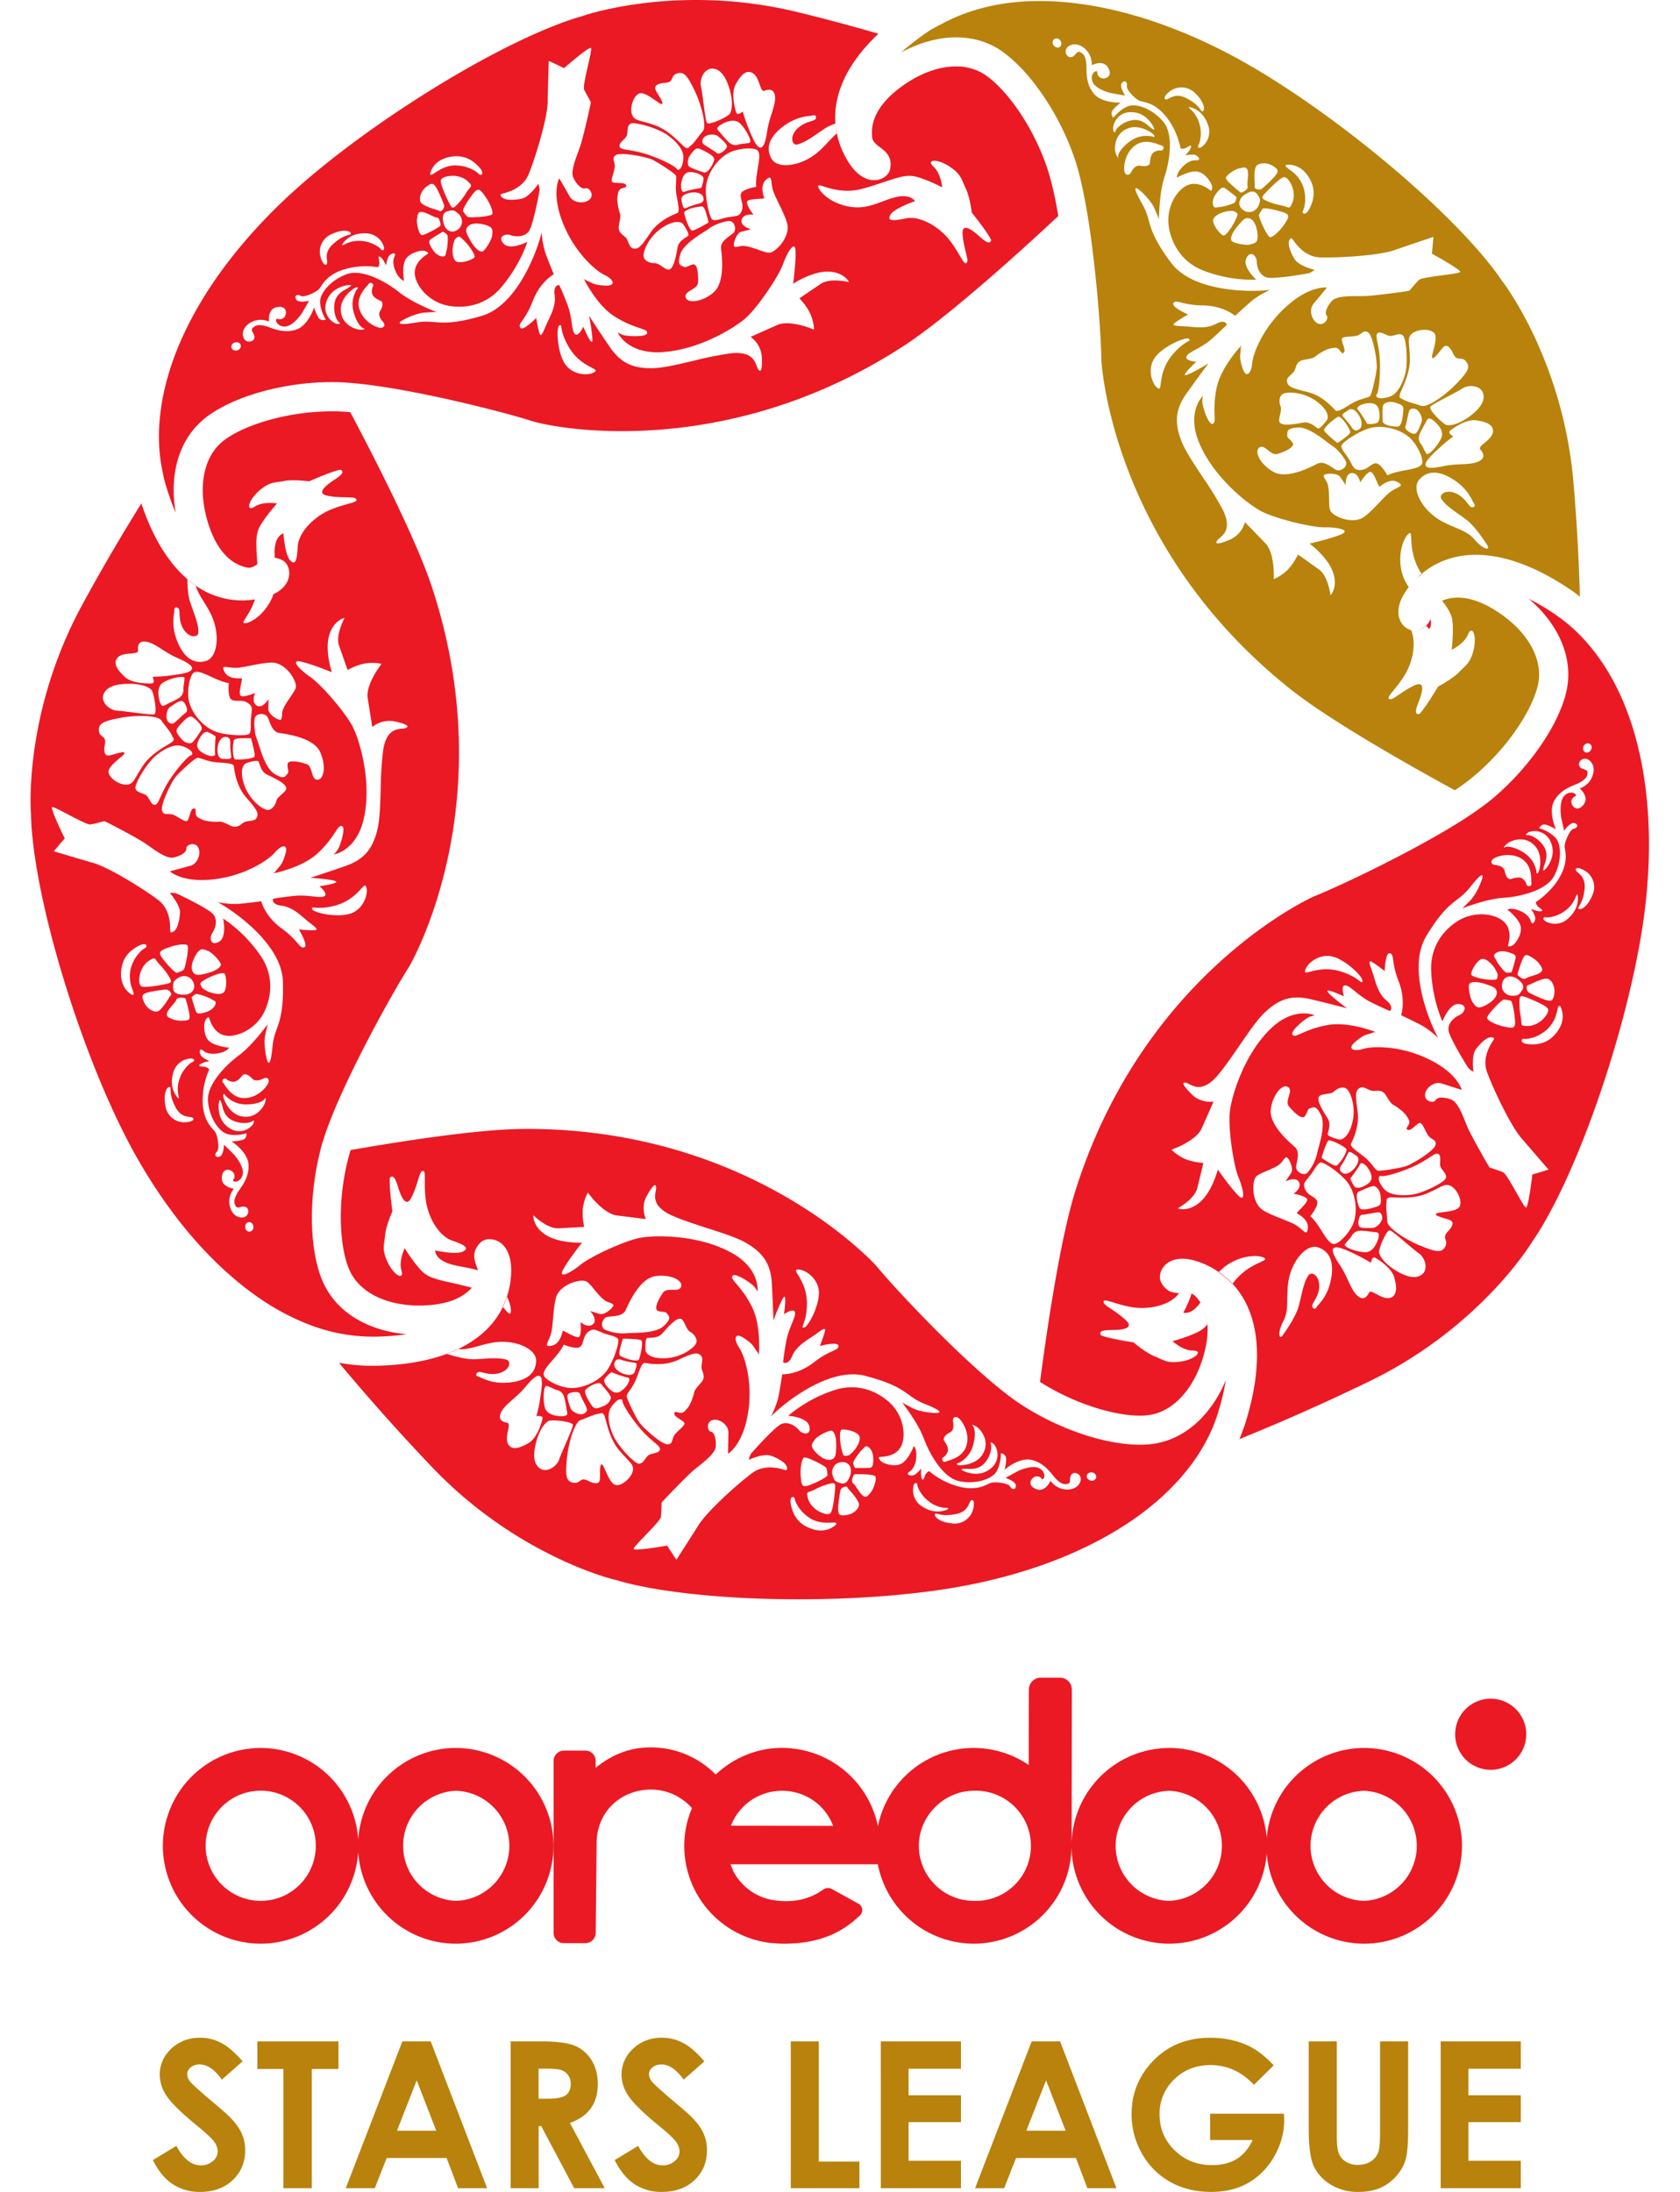 <svg xmlns="http://www.w3.org/2000/svg" width="46" height="60" fill="none"><path fill="#B8820C" d="m6.641 56.426-.566.5c-.199-.277-.402-.415-.608-.415a.37.37 0 0 0-.245.08c-.064.054-.096.115-.096.182a.32.32 0 0 0 .067.192c.063.08.25.252.562.515.292.245.468.4.53.463.155.156.265.306.33.45.066.142.098.299.098.467 0 .33-.114.603-.343.818-.228.215-.524.322-.891.322a1.33 1.33 0 0 1-.747-.21c-.214-.14-.396-.36-.546-.661l.643-.389c.193.356.416.533.668.533a.485.485 0 0 0 .33-.115.342.342 0 0 0 .134-.264.46.46 0 0 0-.101-.274c-.068-.09-.216-.23-.447-.418-.437-.357-.72-.632-.848-.826a1.047 1.047 0 0 1-.191-.581c0-.278.106-.517.318-.718.214-.198.476-.298.787-.298.2 0 .392.046.573.14.181.092.378.262.59.507Zm.406-.546h2.22v.754h-.731v3.265h-.777v-3.265h-.712v-.754Zm4.363 1.066-.54 1.379h1.075l-.535-1.38Zm-.393-1.066h.776l1.545 4.019h-.795l-.315-.828h-1.64l-.326.828h-.795l1.55-4.019Zm3.73 1.57h.24c.244 0 .411-.031.503-.095.091-.064.137-.17.137-.319a.396.396 0 0 0-.068-.228.383.383 0 0 0-.182-.14c-.076-.028-.217-.042-.42-.042h-.21v.825Zm-.765-1.57h.811c.444 0 .76.04.95.12a.972.972 0 0 1 .453.393c.115.184.172.402.172.654 0 .265-.063.485-.19.662-.126.178-.317.312-.573.403l.953 1.787h-.836l-.904-1.702h-.07v1.702h-.766V55.88Zm5.304.546-.566.5c-.2-.277-.402-.415-.608-.415-.1 0-.182.027-.246.08-.064.054-.096.115-.096.182 0 .068.023.132.068.192.063.08.25.252.561.515.292.245.47.4.531.463.156.156.265.306.33.45.065.142.097.299.097.467 0 .33-.113.603-.341.818-.228.215-.526.322-.893.322a1.33 1.33 0 0 1-.747-.21c-.212-.14-.395-.36-.546-.661l.643-.389c.194.356.416.533.668.533a.49.49 0 0 0 .331-.115.345.345 0 0 0 .135-.264.461.461 0 0 0-.103-.274c-.068-.09-.216-.23-.446-.418-.438-.357-.72-.632-.848-.826a1.047 1.047 0 0 1-.192-.581c0-.278.107-.517.32-.718.212-.198.474-.298.785-.298.201 0 .393.046.573.14.182.092.379.262.59.507Zm2.366-.546h.767v3.29h1.113v.729h-1.88V55.88Zm2.465 0h2.195v.748h-1.435v.727h1.435v.735h-1.435v1.057h1.435v.752h-2.195V55.88Zm4.525 1.066-.54 1.379h1.076l-.536-1.38Zm-.393-1.066h.777l1.544 4.02h-.796l-.314-.828h-1.64l-.326.828h-.796l1.55-4.019Zm6.626.655-.54.534c-.34-.361-.738-.541-1.192-.541-.395 0-.726.131-.993.392a1.29 1.29 0 0 0-.4.957c0 .389.137.717.415.986.276.27.619.404 1.026.404.263 0 .487-.055.667-.166.183-.111.33-.285.44-.522h-1.164v-.719h2.021l.007.17c0 .352-.092.685-.274 1a1.917 1.917 0 0 1-.707.722c-.29.165-.63.248-1.02.248-.417 0-.789-.09-1.116-.272a1.986 1.986 0 0 1-.775-.774 2.158 2.158 0 0 1-.286-1.085c0-.532.176-.995.527-1.389.417-.467.96-.7 1.628-.7.35 0 .677.063.981.192.258.11.508.298.755.563Zm.959-.655h.769v2.6c0 .223.019.38.058.474a.466.466 0 0 0 .194.222.6.6 0 0 0 .327.084c.134 0 .25-.031.348-.093a.492.492 0 0 0 .202-.236c.037-.096.056-.278.056-.548V55.88h.768v2.396c0 .404-.023.685-.07.841a1.184 1.184 0 0 1-.259.455c-.13.144-.277.253-.444.323-.169.07-.363.105-.586.105a1.41 1.41 0 0 1-.76-.2 1.182 1.182 0 0 1-.464-.503c-.092-.201-.139-.541-.139-1.021V55.88Zm3.613 0h2.194v.748h-1.435v.727h1.435v.735h-1.435v1.057h1.435v.752h-2.194V55.88Z"/><path fill="#EB1923" d="M37.352 52.033a1.507 1.507 0 0 1 0-3.013 1.508 1.508 0 0 1 0 3.013Zm-5.336 0a1.507 1.507 0 0 1 0-3.013 1.508 1.508 0 0 1 0 3.013Zm-5.351 0a1.508 1.508 0 0 1-1.506-1.53c.013-.8.684-1.472 1.484-1.483a1.508 1.508 0 1 1 .021 3.013Zm-6.653-2.057.008-.016c.23-.572.778-.94 1.394-.94.62 0 1.166.37 1.392.944l.007.016-2.8-.004Zm17.34-2.128a2.68 2.68 0 0 0-2.668 2.465 2.68 2.68 0 0 0-2.668-2.465 2.68 2.68 0 0 0-2.674 2.593l.005-3.415v-.373l.001-.287-.001-.173v.055a.323.323 0 0 0-.324-.324h-.527a.324.324 0 0 0-.324.324v-.061l-.001.191-.003 1.933-.107-.066a2.674 2.674 0 0 0-4.023 1.747 2.683 2.683 0 0 0-2.73-2.144c-.656.026-1.256.3-1.712.727a2.489 2.489 0 0 0-2.022-.73c-.468.043-.898.245-1.265.547v-.195a.277.277 0 0 0-.277-.277h-.59a.283.283 0 0 0-.284.284v4.709a.28.28 0 0 0 .278.278h.59a.285.285 0 0 0 .285-.284l.025-2.448c0-.8.567-1.386 1.324-1.464a1.5 1.5 0 0 1 1.287.5 2.612 2.612 0 0 0-.211 1.008 2.673 2.673 0 0 0 2.379 2.684l.084.006.063.005c.078.005.157.008.244.008.032 0 .061-.002.093-.003.699-.018 1.277-.216 1.73-.583.01-.006.019-.01.026-.017l.191-.171a.2.2 0 0 0-.043-.322l-.72-.398c-.079-.044-.16-.045-.251.018l-.12.078a1.69 1.69 0 0 1-.816.231l-.068.002c-.136 0-.27-.013-.402-.037a1.503 1.503 0 0 1-1.045-.778l-.08-.194h4.035a2.682 2.682 0 0 0 2.628 2.173 2.68 2.68 0 0 0 2.675-2.636 2.68 2.68 0 0 0 2.677 2.636 2.68 2.68 0 0 0 2.668-2.466 2.68 2.68 0 0 0 2.668 2.466 2.68 2.68 0 0 0 2.678-2.679 2.68 2.68 0 0 0-2.678-2.678m-24.874 4.185a1.508 1.508 0 0 1 0-3.013 1.507 1.507 0 0 1 0 3.013Zm-5.34 0a1.509 1.509 0 0 1-1.507-1.507 1.508 1.508 0 1 1 1.508 1.507Zm5.34-4.185a2.68 2.68 0 0 0-2.67 2.512 2.68 2.68 0 0 0-2.67-2.512 2.682 2.682 0 0 0-2.679 2.678 2.682 2.682 0 0 0 2.68 2.679 2.68 2.68 0 0 0 2.669-2.512 2.68 2.68 0 0 0 2.67 2.512 2.68 2.68 0 0 0 2.677-2.679 2.68 2.68 0 0 0-2.677-2.678Zm28.37-1.348a.973.973 0 1 0 0 1.945.973.973 0 0 0 0-1.945Zm-10.976-5.97c-.073-.013-.126-.073-.116-.136.012-.063.078-.1.151-.088.072.014.118.074.108.136-.01.06-.074.1-.143.088Zm-.336.108c-.116.158-.37.16-.525.093a.537.537 0 0 1-.245-.196c-.003 0-.135.31-.373.234-.24-.08-.188-.237-.125-.297a.167.167 0 0 1 .2-.042c.06.03.07.101.112.033.046-.07-.002-.239-.172-.291-.167-.051-.441.05-.536.097-.096.05-.34.187-.34.187s.287.09.284.216c-.004.123-.109.112-.157.02-.049-.096-.422-.14-.536-.098-.12.04-.335.217-.821.111a2.095 2.095 0 0 1-.861-.435s-.087.033-.116.128c-.034.095-.057.15-.09.064a.73.73 0 0 1-.009-.265c.002-.001-.132.163-.216.186-.085.024-.226-.017-.109-.096.123-.082.183-.245.19-.438.007-.194-.07-.266-.068-.268 0-.002-.128.335-.307.463-.183.129-.475.03-.552-.016-.072-.04-.126-.139-.085-.145.04-.01.424.015.587-.28.159-.293.078-.89-.353-1.25-.389-.328-.916-.489-1.485-.294a3.775 3.775 0 0 0-1.247.696c.001-.002.532.035.58.292.056.258-.189.215-.28.105-.09-.115-.304-.254-.492-.169-.188.084-.841.82-.835.824 0 0-.08.173-.033.146.047-.026.392-.166.569-.111.175.056.354.163.412.238.061.075.071.174.005.162-.066-.011-.541-.205-.921.087-.383.286-1.251 1.056-1.484 1.457-.247.392-.583.91-.58.91a13.555 13.555 0 0 1-.255-.387c.001-.002-.906.159-.916.09-.014-.072.732-.744.747-.88.012-.142.017-.388.018-.388-.005-.004.707-.753.897-.903.184-.156.566-.416.585-.633.015-.215-.04-.389-.14-.408-.096-.018-.124-.273.057-.317.18-.045.434.13.43.348-.005.22-.012.574-.01.574.006 0 .404-.247.543-1.091.145-.842-.084-1.581-.241-1.815-.154-.228-.13-.438.14-.252.27.176.263.252.35.363.034.041.046.07.053.095.008-.197.045-.865-.204-1.344-.295-.572-.589-.713-.522-.822.066-.11.533.21.6.296.066.085.088.137.088.137-.004-.004.097-.655-.785-1.105-.883-.456-2.021-.448-2.415-.373-.394.064-1.376.51-1.657.747-.282.228-.602.38-.471.135.127-.248.521-.749.524-.747 0 0-.606.028-.986-.207-.375-.235-.348-.544-.348-.544.001 0 .372.372.687.358.31-.017.703-.038.704-.04 0 0-.08-.346-.021-.6.058-.256.128-.34.125-.338-.004.003.408.575.79.626l.796.1c0 .003-.147-.31.014-.614.163-.304.257-.387.267-.253.01.136-.204.465.405.756.26.119.6.23.933.339.447.143.887.281 1.14.432.442.264.66.555.69 1.104.029.549.044 1.015.043 1.018-.004-.003.253-.693.307-.655.048.036-.02.475-.017.475.002-.002.27-.183.3-.049.033.13-.178.42-.245.821-.07.407-.078.543-.08.544 0-.002.134.108.253-.178.119-.285.454-.454.61-.568.157-.109.31-.242.284-.111-.026.126-.142.412-.14.413 0-.003.516-.137.508 0-.004.137-.213.092-.664.441-.454.356-.873.334-.874.333-.002 0-.05.335-.102.6-.053.264-.214.57-.21.569-.029-.02 1.469-1.452 2.619-1.117 1.124.298 1.07.551 1.587.756.512.203.468.258.278.25-.184-.007-.456-.05-.622-.14a6.066 6.066 0 0 1-.268-.146c0 .002.423.534.59.975.162.445.536 1.093.977 1.18.44.089.884-.05 1.015-.263.13-.215.121-.503.123-.503.001 0 .142.02.143.152.003.118-.042.298-.042.3-.003-.004.392-.344.73-.27.335.071.523.341.599.43.071.094.216.244.338.234.123-.01.123-.042.126-.155.004-.111.077-.173.175-.143.097.03.175.156.061.31Zm-2.888.662a.52.52 0 0 1-.578.401c-.346-.03-.497-.188-.47-.254.008-.017.016-.022.032-.018.011.001.03.008.057.015.068.02.187.045.41.014.411-.05.415-.301.478-.372.06-.07.121.01.071.214Zm-1.632-.64c.018-.05.044-.066.067-.062.02.002.034.023.036.058.007.07.116.293.298.43a.837.837 0 0 0 .458.19c.108 0 .124.024.026.058-.096.037-.337.101-.636-.087a.523.523 0 0 1-.249-.587Zm-1.166.182c-.076.092-.12.165-.212.107-.098-.06-.21-.295-.272-.339-.062-.043-.025-.142-.015-.175.009-.033.027-.082.067-.082.032-.001.285-.002.438.02.058.01.1.024.111.042.045.062-.042.334-.117.427Zm-.695.633c-.177.02-.194-.023-.204-.132-.013-.108.047-.49.062-.55.017-.057.095-.1.144-.1h.007c.042.007.06.056.06.057-.002.001.326.334.296.46-.03.13-.183.247-.365.265Zm-.53-1.292c.025.057.023.127.032.192.01.064-.386.245-.527.29-.145.045-.188.013-.204-.233-.022-.251.025-.473.08-.53.006-.006.025-.008.05-.004.148.026.55.24.57.285Zm.162-.239c-.096.047-.252.012-.441-.178-.188-.19-.108-.254-.041-.351.061-.104.385-.266.463-.251.078.017.138.179.128.448-.008.194-.013.284-.109.332Zm.078.816c-.004.073-.049.603-.134.667-.085.063-.305-.039-.4-.114-.199-.164-.215-.309-.23-.4-.011-.09.045-.052.236-.154.181-.093.42-.168.485-.157l.007.001c.054.02.037.083.036.157Zm.178-.736a.378.378 0 0 1 .07.001c.16.027.227.188.163.372-.075.205-.16.237-.288.195-.13-.048-.142-.06-.19-.208-.046-.145.034-.345.245-.36Zm.56-.337c.052-.046.08-.106.13-.096a.156.156 0 0 1 .06.032c.093.081.12.209.118.332-.001.124-.013.212-.09.224-.08.008-.407.007-.406.007-.002 0-.059-.097-.055-.147.004-.047.168-.289.243-.352Zm-.27.075c-.07.061-.066.074-.146.085-.079.01-.096.02-.14-.162-.048-.18-.072-.505-.01-.545.02-.014.091-.013.173.004.144.028.32.098.329.196.02.153-.136.358-.206.422Zm-.486 2.009c-.075.056-.317.224-.721.04-.317-.142-.421-.397-.467-.604-.041-.178.011-.236.051-.23a.056.056 0 0 1 .05.053c.017.088.128.344.42.529.2.125.413.126.548.121.06.001.106-.005.125-.003.067.014.068.036-.006.094Zm-5.52-1.505c-.046.19-.29.41-.463.385-.175-.023-.308-.502-.367-.552-.062-.054-.065.083-.068.193-.003.167.024.3-.101.31a.437.437 0 0 1-.192-.052c-.064-.03-.12-.059-.171-.051-.103.013-.124.132-.3.08-.179-.05-.182-.236-.143-.65.039-.416.21-1.012.383-1.06.167-.056.341-.147.455-.163.07-.01.104-.027.13-.022.018.003.034.02.055.059.05.093.113.592.393.937.283.342.427.39.389.586Zm-2.363-2.331c.072.017.222.1.283.115.062.015.13.04.18.14.05.096.077.36.099.447.022.09 0 .128-.161.129-.17-.005-.402-.052-.448-.247-.061-.24-.025-.6.047-.584Zm.263-.818c.175-.208.207-.31.207-.31s.194.083.344.087c.15 0 .159-.087.214-.261.056-.174.198-.246.272-.237.072.009.21.083.324.12.04.012.076.02.11.032.108.03.192.055.226.109.045.073-.11.567-.293.839-.231.338-.742.546-1.102.49-.259-.042-.58-.205-.635-.329-.051-.13.159-.331.333-.54Zm1.532-1.323c-.04.06-.228.208-.338.174l-.26-.081c-.003.001.216.231.079.358-.136.128-.346-.054-.346-.054.002-.001.046.395-.057.41-.058.01-.173-.049-.27-.099-.086-.047-.157-.078-.157-.078-.034.13-.094.384-.325.416-.23.032-.036-.114.02-.41.049-.289.05-.842.168-1.023.176-.279.609-.392.767-.336.004.003.017.003.02.01.138.073.38.496.587.56.202.064.152.098.112.153Zm1.89-.57c-.061.167-.391 0-.5.167-.114.166-.262.454-.129.495.127.04.204.005.244.072.043.07.15.118-.093.342-.243.224-.916.177-1.05.198a1.252 1.252 0 0 1-.56-.102c-.136-.07-.072-.303.046-.342.114-.038.42.007.52-.184.089-.192.388-.887.83-.939a1.01 1.01 0 0 1 .466.039c.171.059.261.16.225.253Zm.39 1.583c-.106.147-.445.367-.851.374-.402.007-.507-.146-.513-.216-.007-.073-.008-.327.047-.34.059-.017.276.02.402-.113.12-.13.38-.454.519-.41l.006.002c.092.038.141.29.24.347.097.054.253.21.15.355Zm-2.352 1.81c.041-.131.22-.33.309-.311.083.019.024.006.06.098.071.182.37.614.632.871.262.258.42.324.376.422-.044.097-.252.077-.33.156-.078.078-.132.23-.254.211-.124-.018-.575-.493-.7-.794-.125-.294-.136-.52-.093-.652Zm.497-.911c.102.015.024.183-.077.286-.102.105-.209.177-.345.09-.135-.094-.252-.251-.208-.335a.908.908 0 0 1 .185-.185c.002-.001.341.134.445.144Zm-.21-.769c.047-.202.083-.29.083-.292 0 0 .362.002.475.032a.19.19 0 0 1 .025.012c.063.04-.025.454-.066.528-.035.072-.343-.02-.42-.06-.075-.043-.146-.017-.097-.22Zm.023.281.032.01c.127.047.314.066.376.082.06.016.003.145-.022.232-.03.086-.121.124-.291.069-.17-.052-.293-.179-.273-.281.022-.094.07-.139.178-.112Zm-.929 1.34c.02.078-.047.136-.124.153-.078.023-.286-.055-.326-.174-.04-.115-.106-.303-.069-.364.033-.05.178-.084.267-.063.034.008.054.023.066.047.027.091.165.326.186.402Zm-.03-.521c.058-.063.272-.198.38-.173a.074.074 0 0 1 .048.03c.044.056.269.302.26.368-.01.068-.06.177-.236.242-.18.07-.22.073-.31-.065-.089-.137-.205-.333-.141-.402Zm3.18-.544c.047.13.088.22-.01.34-.1.12-.191.206-.204.294-.017.089-.095.32-.18.419-.09.099-.12.145-.216.127-.097-.02-.152-.057-.142.038.012.09.286.187.277.26-.012.079-.209.21-.278.314-.074.103-.032.254-.192.251-.162.003-.702-.481-.793-.636-.098-.152-.332-.629-.32-.694.01-.068.144-.206.224-.379.086-.175.172-.532.272-.52.098.015.518.102.914-.082.3-.14.444-.196.54-.17a.166.166 0 0 1 .075.046c.104.093-.012.26.034.392Zm-4.434 2.703c-.187-.13-.192-.405-.094-.755.1-.344.246-.505.337-.547.06-.024.287-.013.457.022.114.021.202.053.202.093 0 .1-.31.74-.376.944-.072.198-.34.37-.526.243Zm-.3-.702c-.238.142-.472.225-.575.03-.104-.2.105-.55-.02-.576-.125-.025-.276-.085-.161-.303.119-.222.405-.375.657-.678.187-.224.306-.323.377-.305.026.005.046.027.06.063.05.13-.033.537-.048.661a4.182 4.182 0 0 1-.087.379c.001-.002.193-.028.168.069-.02.094-.136.511-.371.66Zm7.353-4.743a.34.34 0 0 1 .14.023c.19.07.424.278.444.577.026.373-.296.984-.409.989-.113.002.06-.095.08-.572.04-.705-.436-1-.255-1.017Zm4.098 5.02c.082-.152-.092-.316-.095-.36-.006-.096.093-.159.177-.204.088-.043.1-.171.08-.276-.017-.092.015-.156.092-.14l.032.01c.099.05.342.397.246.75-.088.356-.503.426-.544.447-.08.042-.121.004-.123-.058-.002-.063.066-.036.135-.169Zm.702-.763a.385.385 0 0 1 .174.107c.09.095.28.36.106.673-.169.318-.652.345-.7.308-.047-.04.03-.047.03-.048.002 0 .29-.127.391-.465.099-.334.041-.519-.009-.561-.018-.016-.011-.02.008-.014Zm.508.478a.23.23 0 0 1 .079.058.473.473 0 0 1-.101.656c-.315.262-.71.09-.775.047-.06-.04.03-.038.095-.042.069-.004.313.047.492-.13.178-.176.23-.446.198-.534-.014-.043-.009-.056.012-.055Zm4.49.028c-.13.023-.273.033-.426.033-.835 0-1.905-.327-2.841-.853a6.423 6.423 0 0 1-.374-.226l-.074-.046a5.581 5.581 0 0 1-.297-.214c-1.257-.949-3.079-2.892-3.616-3.541-.033-.04-3.373-3.765-9.58-3.765l-.135.002c-1.072.009-2.906.265-4.692.577-.007.025-.018.052-.024.078-.373 1.302-.284 2.682.03 3.284.285.546.978.894 1.873.894.089 0 .178-.004.27-.011.67-.05 1-.285 1.17-.477-.715-.195-1.124-.204-1.368-.454-.25-.259-.468-.625-.47-.625 0 0-.167.333-.089.607.084.268-.186.162-.371-.21-.178-.376-.1-.48-.075-.77.024-.245.198-.643.2-.645-.007.003-.116-.88-.06-.92.025-.025.055-.029.077-.016.047.024.087.12.128.25.059.193.205.643.372.318.17-.326.212-.69.293-.723.136-.074.037.3.101.78.061.479.357.996.725 1.118.367.126.472.213.288.302-.183.092-.753-.03-.753-.032-.002 0-.02.238.405.371.268.08.517.094.762.175a.938.938 0 0 0-.036-.115c-.066-.184-.135-.401.104-.644a.36.36 0 0 1 .256-.095c.307 0 .711.304.555 1.246a2.28 2.28 0 0 1-.082.323c.096.2.127.378.096.45-.023.063-.085-.029-.21-.163-.228.473-.633.87-1.222 1.151.358.042.726-.197 1.202-.198.492-.004.939.231.932.517-.003.287-.186.532-.698.593-.509.065-.79-.132-.866-.15-.07-.019-.105-.058-.042-.12.061-.063.263.085.55.03.32-.063.395-.325.252-.378l-.047-.013c-.222-.058-.586-.008-.843-.002-.213.008-.544-.08-.752-.147-.541.2-1.208.318-2.011.327h-.042c-.3 0-.6-.03-.897-.082a57.44 57.44 0 0 0 2.604 2.915c2.324 2.4 4.92 3.016 4.946 3.023l.026.005.024.007c.115.035.236.067.365.098 1.132.27 2.815.425 4.616.425 1.74 0 3.407-.142 4.695-.399 2.087-.417 3.82-1.197 5.038-2.217a6.73 6.73 0 0 0 .719-.7c.174-.197.332-.4.47-.61.246-.374.437-.765.563-1.173.097-.316.17-.617.214-.898-.394.947-1.095 1.59-1.928 1.733Zm-18.61-4.404Z"/><path fill="#EB1923" d="m13.03 35.105.053-.092-.054.092Zm-4.705-9.173c-.133.035-.147-.179-.608-.514-.467-.336-.564-.746-.563-.747 0-.001-.335.045-.604.07-.27.022-.607-.047-.605-.044.012-.032 1.802 1.006 1.802 2.205.027 1.162-.231 1.182-.284 1.735-.052.548-.117.521-.163.335-.044-.179-.078-.451-.039-.635s.066-.298.066-.298c-.002 0-.394.554-.77.838-.384.28-.902.82-.862 1.267.037.447.295.835.535.9.243.066.516-.021.517-.021.002.001.02.142-.106.18a1.498 1.498 0 0 1-.3.042c.003-.002.44.282.464.627.024.342-.183.597-.247.695-.07.096-.174.276-.13.39.044.116.075.106.184.078.108-.028.188.025.186.128-.002.102-.1.212-.281.145-.184-.067-.256-.31-.235-.48a.554.554 0 0 1 .12-.288c-.002-.003-.337-.044-.329-.293.01-.253.175-.247.25-.204a.17.17 0 0 1 .097.18c-.013.069-.078.097-.002.118.08.026.23-.069.233-.246.003-.176-.171-.41-.243-.488a26.3 26.3 0 0 0-.274-.273s-.007.299-.129.33c-.119.033-.138-.072-.064-.144.08-.073.017-.444-.055-.542-.071-.102-.302-.262-.335-.757a2.088 2.088 0 0 1 .178-.948s-.056-.074-.155-.077c-.1-.005-.158-.011-.087-.068a.728.728 0 0 1 .252-.081c.002 0-.193-.082-.238-.156-.047-.076-.048-.223.062-.132.112.095.285.107.473.06s.237-.14.238-.14c.002 0-.357-.03-.53-.167-.175-.138-.16-.446-.14-.532.02-.082.1-.161.119-.124.019.036.102.413.43.487.327.07.875-.174 1.103-.688.206-.464.214-1.015-.132-1.508a3.817 3.817 0 0 0-1.015-1.004c.001 0 .115.522-.12.64-.232.124-.259-.123-.178-.24.084-.12.16-.363.024-.52-.132-.157-1.02-.58-1.023-.572 0-.001-.19-.03-.15.008.037.038.269.331.266.515-.005.183-.059.386-.114.462-.055.08-.148.118-.154.051-.008-.066.046-.578-.34-.86-.382-.287-1.364-.907-1.813-1.019-.446-.129-1.036-.308-1.035-.304.098-.12.197-.237.3-.353.001.001-.405-.826-.343-.855.065-.033.92.497 1.054.472.14-.028.378-.092.377-.09.004-.006.922.469 1.117.61.202.133.557.428.772.385.21-.046.363-.146.353-.248-.01-.096.227-.195.321-.034.092.16-.005.454-.215.51l-.555.15c.003.007.35.32 1.2.218.848-.095 1.495-.522 1.676-.737.176-.211.383-.247.28.063-.094.31-.168.323-.25.438a.226.226 0 0 1-.078.077c.192-.046.844-.197 1.236-.57.467-.443.519-.764.643-.73.124.034-.054.571-.118.66-.062.085-.106.12-.106.12.003-.003.655-.087.842-1.062.192-.973-.132-2.064-.315-2.422-.171-.361-.872-1.18-1.18-1.383-.297-.207-.531-.47-.259-.416.274.055.864.293.862.296.002 0-.195-.573-.075-1.006.12-.424.426-.484.426-.484-.002.001-.255.461-.154.76.103.292.233.664.236.666 0 0 .31-.175.571-.19.261-.014.361.028.358.027-.005-.002-.438.552-.38.933l.125.793a.735.735 0 0 1 .595-.158c.336.07.442.139.317.186-.128.047-.506-.067-.613.598a9.53 9.53 0 0 0-.067.992c-.012.468-.023.93-.098 1.215-.128.497-.348.789-.867.97-.518.18-.963.325-.965.325 0-.005.737.05.714.112-.02.057-.462.115-.462.117.003 0 .252.209.132.273-.115.069-.453-.054-.858-.005-.408.046-.542.076-.542.074 0 .001-.068.158.24.193.307.036.563.31.715.428.148.12.319.23.187.24-.13.012-.436-.02-.436-.018.002 0 .275.459.14.488Zm-.97 3.681c-.018.109-.283.438-.65.445-.365.013-.549-.364-.58-.399-.062-.064-.038-.115.02-.133.061-.02.053.053.2.082.17.036.28-.176.321-.192.09-.033.178.046.245.114.065.07.192.049.288 0 .083-.042.153-.03.158.05.002.01 0 .02-.001.033Zm-.135.654c-.066.111-.267.368-.616.289-.353-.073-.515-.53-.491-.586.024-.057.053.015.055.015a.76.76 0 0 0 .555.246c.348.003.509-.105.536-.165.01-.022.015-.017.016.003a.417.417 0 0 1-.055.198Zm-.297.515a.473.473 0 0 1-.657.087c-.341-.229-.285-.657-.262-.731.023-.07.045.018.068.08.023.063.04.312.262.435.217.122.491.097.566.042.038-.026.053-.025.057-.005a.223.223 0 0 1-.034.092Zm-.084 2.932c-.063.008-.118-.044-.125-.114-.007-.074.035-.14.1-.147.062-.008.117.046.125.12.007.072-.039.133-.1.14ZM5.366 27.69a5.785 5.785 0 0 1-.12-.387c-.002-.001.076-.083.126-.093.046-.01.324.08.405.136.06.037.123.046.128.097a.172.172 0 0 1-.014.066c-.05.112-.166.173-.285.206-.119.034-.207.048-.24-.025Zm-.098 1.381c-.066.027-.25.193-.33.405a.832.832 0 0 0-.055.494c.03.105.012.126-.048.041-.062-.082-.19-.295-.094-.636a.522.522 0 0 1 .494-.401c.054.003.077.024.08.046.002.02-.013.04-.047.051Zm-.191 1.649a.52.52 0 0 1-.547-.444c-.067-.342.041-.53.113-.522.018.003.025.009.027.026a.95.95 0 0 0 .102.457c.163.38.404.314.49.353.084.039.024.12-.185.13Zm-.786-3.03c-.133.006-.289-.106-.355-.277-.068-.165-.032-.193.069-.232.1-.043.484-.092.545-.094.06 0 .121.064.136.109 0 .003 0 .005.003.009.005.042-.038.07-.04.072-.001-.002-.227.408-.358.413Zm.737-1.145c-.047.04-.115.056-.175.083-.06.027-.342-.302-.426-.425-.083-.127-.065-.177.169-.26.234-.091.459-.11.53-.072.008.004.014.022.017.046.017.15-.077.596-.115.628Zm.15 1.353c-.046.06-.332.053-.442.005-.11-.046-.192-.067-.162-.172.03-.112.225-.284.25-.356.025-.072.13-.065.164-.063.035-.001.086.003.098.041.01.031.081.273.102.427.007.058.006.102-.01.118Zm.12-.996a.314.314 0 0 1 .018.068c.018.16-.118.27-.311.258-.218-.014-.273-.087-.267-.223.007-.136.016-.152.145-.239.127-.084.34-.064.415.136Zm.847-.253c.019.015.038.084.044.167.013.146-.005.335-.097.371-.14.061-.381-.03-.462-.08-.078-.05-.09-.044-.122-.116-.032-.074-.046-.087.116-.18.16-.096.466-.21.52-.162Zm-.493-.004c-.19.047-.276.066-.35-.012-.072-.078-.08-.239.048-.473.13-.234.215-.175.326-.138.118.03.364.297.37.375.006.079-.133.184-.394.248Zm-1.79-.068c.1-.238.235-.293.32-.334.082-.033.062.03.213.186.14.147.277.355.286.42-.001.002.002.007.002.008-.007.058-.07.059-.142.08-.07.015-.594.12-.678.056-.085-.064-.049-.305-.002-.416Zm-.244.483c.017.058.036.1.039.12.004.067-.016.075-.092.02-.076-.056-.303-.243-.24-.682.048-.345.264-.514.45-.616.16-.089.23-.054.234-.016a.054.054 0 0 1-.036.063c-.08.042-.294.219-.39.551a.935.935 0 0 0 .035.56Zm-.327-7.409c.412-.078 1.032-.08 1.127.072.1.147.235.289.282.392.03.066.055.092.057.12.002.018-.01.038-.041.07-.076.073-.537.272-.79.637-.25.368-.256.52-.455.537-.194.01-.473-.164-.498-.337-.027-.176.396-.436.428-.507.035-.073-.098-.039-.205-.01-.162.043-.281.107-.326-.012a.429.429 0 0 1-.004-.198c.012-.07.023-.132.002-.18-.041-.094-.16-.081-.16-.264-.001-.186.175-.24.583-.32Zm-.46-.634c.073-.215.335-.297.698-.3.358 0 .554.095.62.17.039.05.091.273.105.446.012.116.005.208-.033.22-.096.028-.796-.091-1.01-.099-.21-.013-.452-.223-.38-.437Zm.401-1.027c.163-.156.557-.053.548-.18-.012-.127.004-.288.245-.24.246.052.474.285.836.443.267.116.393.203.397.277.002.026-.014.051-.044.074-.112.085-.525.12-.649.139-.244.023-.387.024-.387.023 0 0 .081.176-.02.18-.097.006-.53.011-.736-.173-.204-.188-.35-.391-.19-.543Zm2.679.594c.248.11.354.113.355.113 0 0-.025.21.013.354.04.146.127.13.31.133.182.005.291.123.304.195.01.071-.022.226-.026.345l-.001.115c.003.113.001.198-.041.247-.056.064-.576.052-.888-.047-.389-.128-.73-.56-.777-.923-.031-.26.035-.613.14-.7.108-.086.361.06.61.168Zm.763 2.861c-.119-.383-.001-.526.064-.552.069-.027.313-.099.34-.05.033.052.059.271.221.354.16.08.541.24.538.385v.008c-.01.097-.24.215-.268.325-.023.11-.129.303-.298.243-.171-.06-.477-.324-.597-.713Zm-.288-1.078c.02-.085-.025-.146.184-.156.208-.01.304 0 .304 0s.098.347.1.465a.207.207 0 0 1-.003.028c-.02.07-.444.1-.526.083-.078-.014-.077-.335-.059-.42Zm-.055.362c.003.063-.138.044-.229.045-.09-.005-.152-.082-.147-.26.004-.179.09-.332.195-.34.096-.006.152.027.156.14l.001.032c-.01.135.023.32.024.383Zm-1.505.517c.119-.137.512-.495.577-.501.069-.01.239.08.427.11.19.033.559.015.573.116.015.097.049.524.335.854.219.25.312.373.313.471a.165.165 0 0 1-.021.085c-.062.126-.255.062-.369.141-.11.081-.185.146-.33.087-.143-.064-.25-.128-.337-.116-.091.009-.335-.001-.454-.056-.12-.058-.172-.074-.18-.17-.01-.1.01-.163-.077-.127-.085.036-.1.326-.174.338-.078.011-.26-.141-.378-.18-.12-.042-.253.042-.295-.113-.047-.156.267-.809.39-.939Zm.05-.84c.138.002.379.119.386.21.004.084 0 .024-.078.084-.155.119-.486.526-.66.85-.175.323-.194.493-.3.479-.105-.016-.145-.222-.242-.273-.097-.055-.258-.065-.274-.185-.016-.126.314-.69.568-.894.248-.204.462-.276.6-.271Zm.634-.415c-.042.058-.214.342-.281.352-.068.009-.185-.006-.298-.159-.118-.153-.132-.192-.023-.316.106-.124.26-.29.345-.248.076.039.266.206.271.317a.077.077 0 0 1-.014.054Zm.381.636c.013.104-.17.075-.298.006-.127-.069-.227-.15-.181-.305.051-.155.17-.313.265-.293a.854.854 0 0 1 .227.126c.002.002-.033.365-.013.466Zm-1.357-1.332c-.081.046-.124.036-.168-.119-.043-.163-.063-.399.11-.498.216-.126.571-.192.575-.117.004.073-.033.24-.03.303a.251.251 0 0 1-.084.213c-.08.073-.325.172-.403.218Zm.122.06c.098-.07.26-.185.331-.166.057.018.128.147.135.24.001.031-.008.057-.029.075-.079.051-.266.248-.332.29-.07.041-.143-.007-.182-.076-.043-.07-.025-.29.077-.363ZM7.87 21.18c-.055.06-.073.177-.354.004-.284-.17-.425-.828-.482-.951-.058-.122-.087-.417-.06-.567.03-.15.272-.153.342-.051.068.098.11.405.321.448.21.031.96.125 1.134.535.073.172.1.33.093.458-.009.18-.08.296-.182.288-.177-.013-.108-.376-.299-.432-.192-.063-.509-.126-.51.013-.004.133.051.197-.003.255Zm-1.335-2.903c.293-.035.825-.187 1.03-.124.317.092.547.474.538.643-.003.005.001.017-.004.022-.033.154-.372.503-.375.72-.005.211-.052.173-.115.15-.069-.02-.265-.16-.262-.276l.005-.273c-.003-.003-.162.273-.32.175-.163-.094-.047-.345-.046-.345.002 0-.367.154-.409.059-.027-.054-.001-.18.02-.287.02-.096.029-.174.03-.172-.133.002-.394.016-.49-.197-.095-.211.1-.066.398-.095Zm3.076 6.725c-.35.13-1.026-.011-1.063-.116-.035-.108.109.03.572-.083.688-.158.839-.697.905-.53a.36.36 0 0 1 .017.14c-.014.204-.148.487-.431.59Zm.605 11.588c.33-.002.637-.027.918-.069-1.026-.087-1.847-.563-2.234-1.31-.417-.798-.473-2.26-.163-3.575.023-.098.045-.2.073-.296.01-.041.027-.086.04-.13.043-.136.093-.28.15-.433.565-1.486 1.763-3.63 2.197-4.306.028-.045 2.596-4.423.63-10.4-.37-1.123-1.307-3.038-2.237-4.788a6.339 6.339 0 0 0-.383-.023h-.115c-1.313 0-2.565.428-3.052.873-.5.455-.642 1.326-.305 2.297.338.972.894 1.072 1.031 1.105a.224.224 0 0 0 .05.006c.095 0 .184-.064.283-.129-.018.013-.035.022-.053.033-.028-.49-.067-.794.07-1.038.179-.312.469-.622.469-.623 0-.002-.366-.07-.608.083-.234.155-.207-.133.099-.416.31-.276.432-.229.719-.287.241-.045.674.012.674.012-.005-.005.813-.355.867-.312.03.017.043.044.037.068-.01.054-.09.118-.205.193-.167.11-.56.376-.2.445.36.074.722.013.775.082.11.109-.277.118-.722.313-.441.194-.855.62-.87 1.008-.019.388-.074.513-.21.361-.14-.15-.18-.733-.18-.733s-.234.049-.243.494c0 .06.003.119.006.176l-.039-.005a.561.561 0 0 1 .264.08c.216.121.32.642-.263.92-.012.035-.024.07-.04.107-.215.474-.613.7-.755.685-.078-.006.037-.121.158-.346.047-.085.093-.188.13-.305-.044.007-.086.014-.135.018a2.204 2.204 0 0 1-1.485-.394c.09.322.387.601.51 1.026.143.472.04.966-.236 1.038-.277.077-.563-.03-.763-.503-.205-.474-.095-.796-.098-.875-.002-.073.026-.117.103-.073.078.04-.008.275.125.536.148.289.422.289.432.137l-.001-.05c-.005-.23-.155-.564-.232-.809-.05-.157-.067-.401-.069-.605-.504-.433-.941-1.115-1.26-2.072a54.133 54.133 0 0 0-1.65 2.833C.642 19.557.844 22.217.847 22.243l.002.026v.026c.003.12.008.244.018.377.18 2.39 1.465 6.457 2.806 8.88.792 1.425 1.723 2.59 2.722 3.438.377.324.766.603 1.159.832.279.16.56.298.841.41a4.865 4.865 0 0 0 1.786.357h.036Z"/><path fill="#EB1923" d="M6.42 9.378c.07-.026.145-.001.168.057.023.06-.014.127-.083.154-.068.024-.14-.004-.162-.061-.023-.058.011-.126.078-.15Zm.635-.617a.538.538 0 0 1 .31.043c.002-.002-.045-.337.2-.393.246-.056.282.105.259.19a.169.169 0 0 1-.149.139c-.069.005-.113-.05-.113.03-.004.082.124.202.296.16.172-.043.353-.27.41-.36.056-.093.195-.337.194-.336 0 0-.292.072-.353-.038-.061-.107.034-.152.123-.098.09.056.433-.099.51-.194.08-.095.175-.359.645-.519a2.08 2.08 0 0 1 .963-.07s.056-.074.033-.17c-.02-.099-.03-.158.044-.101.071.055.144.221.144.222 0 0 .03-.207.09-.27.06-.066.202-.103.142.026-.062.133-.031.303.063.472.094.17.197.193.197.194 0 .003-.064-.353.025-.554.09-.205.391-.27.48-.272.082-.003.18.055.15.082-.03.027-.374.206-.362.54.017.336.394.803.95.89.5.08 1.035-.054 1.423-.514.523-.62.71-1.238.709-1.24 0 .002-.474.245-.649.049-.179-.192.053-.283.187-.234.137.051.39.061.508-.11.118-.168.299-1.136.29-1.137 0 .001-.02-.19-.046-.14-.027.045-.252.343-.431.388-.178.042-.388.042-.475.009-.092-.033-.152-.113-.09-.137.064-.024.571-.104.747-.549.179-.443.525-1.551.518-2.014.008-.463.03-1.08.028-1.078.14.062.278.129.417.198 0 .002.694-.603.738-.55.05.055-.243 1.015-.185 1.14.063.127.185.341.183.341.008.001-.216 1.012-.302 1.237-.076.229-.27.648-.173.844.098.19.235.313.33.278.091-.035.248.168.115.301-.13.13-.44.112-.548-.076a27.634 27.634 0 0 0-.288-.498c-.005.004-.218.42.098 1.215.31.796.889 1.311 1.143 1.43.25.117.338.307.011.29-.323-.014-.355-.081-.488-.131a.247.247 0 0 1-.095-.055c.096.172.408.765.869 1.046.548.338.872.306.87.435 0 .128-.563.095-.667.056a.802.802 0 0 1-.144-.071c.005 0 .254.61 1.244.54.99-.066 1.96-.66 2.26-.927.305-.258.915-1.146 1.032-1.495.126-.34.32-.636.337-.358.016.279-.062.91-.066.91.002 0 .504-.337.953-.332.441.006.578.287.577.287 0 0-.51-.127-.772.048-.258.173-.584.394-.584.397 0 0 .248.255.33.505.08.248.066.355.066.353.001-.005-.645-.283-1-.13l-.734.326a.74.74 0 0 1 .306.533c.018.345-.02.464-.098.356-.078-.113-.066-.506-.737-.44a9.25 9.25 0 0 0-.973.191c-.457.108-.906.218-1.2.218-.516.004-.852-.135-1.16-.59a30.88 30.88 0 0 1-.563-.85c.005 0 .14.726.076.721-.062-.006-.23-.417-.233-.416.001.002-.136.296-.23.197-.096-.094-.064-.451-.214-.831-.151-.383-.214-.504-.211-.505-.002 0-.171-.025-.127.281.045.307-.155.624-.229.802-.079.174-.142.367-.185.242-.044-.122-.092-.426-.093-.426 0 .001-.373.384-.437.262-.067-.12.136-.19.342-.721.204-.538.575-.737.577-.736.001-.001-.13-.312-.223-.565-.09-.256-.111-.6-.114-.597.036.003-.509 2.001-1.666 2.308-1.117.325-1.203.08-1.75.172-.543.09-.535.02-.367-.072.162-.088.416-.192.604-.2a5.95 5.95 0 0 1 .305-.014s-.637-.239-1.008-.53c-.368-.297-1.023-.66-1.446-.506-.422.15-.73.5-.733.749 0 .252.155.493.154.495 0 0-.13.055-.201-.057-.063-.1-.118-.278-.118-.278.004 0-.159.496-.486.607-.324.113-.625-.023-.735-.06-.11-.042-.311-.097-.411-.024-.1.071-.083.098-.028.197.055.097.023.188-.076.213-.098.025-.23-.042-.212-.235.018-.195.233-.328.403-.35Zm2.016-2.348c.313-.152.524-.096.534-.024.002.018-.002.027-.018.032a.962.962 0 0 0-.416.216c-.324.255-.199.472-.215.564-.016.09-.11.055-.173-.145a.523.523 0 0 1 .288-.643Zm1.441.348c.01.051-.004.08-.025.088-.018.007-.041-.002-.062-.032-.042-.056-.25-.19-.476-.215a.836.836 0 0 0-.49.075c-.094.055-.12.043-.053-.037.063-.081.236-.26.59-.254a.525.525 0 0 1 .516.375Zm.906-.757c.016-.12.015-.204.125-.202.115.001.333.144.407.15.077.006.096.108.103.143.01.033.02.083-.014.103a3.07 3.07 0 0 1-.386.209c-.054.024-.097.033-.116.023-.07-.03-.136-.308-.12-.426Zm.267-.9c.143-.11.18-.081.243.006.068.086.214.445.23.502.017.06-.03.136-.07.162-.003 0-.004 0-.006.003-.041.017-.08-.017-.08-.019 0-.001-.454-.116-.492-.24-.041-.127.028-.306.175-.415Zm.111-.414c.035-.087.158-.354.598-.406.346-.043.565.122.712.277.125.13.11.207.074.221a.056.056 0 0 1-.07-.019c-.06-.066-.287-.229-.632-.234-.235-.005-.42.104-.533.178-.051.03-.087.059-.106.066-.063.022-.076.006-.043-.083Zm1.686 1.167c-.002.009-.018.02-.04.028-.142.055-.596.08-.636.051-.05-.036-.084-.097-.126-.148-.04-.05.204-.408.302-.52.101-.113.154-.108.294.095.149.203.224.417.206.494Zm-.613.708c-.093-.171-.135-.25-.078-.341.057-.09.21-.14.47-.076.26.067.224.163.217.28 0 .12-.194.428-.268.455-.076.025-.211-.082-.34-.318Zm-.452.098c.03-.089.02-.098.08-.15.064-.049.073-.067.205.068.134.13.322.395.29.46-.01.022-.071.059-.15.087-.138.05-.324.08-.383.001-.096-.12-.068-.376-.042-.466Zm-.343-1.737c.04-.099.281-.126.4-.11.256.037.344.154.406.223.053.072-.013.07-.124.255-.107.173-.273.36-.334.385-.002-.001-.005.002-.008.002-.056.01-.074-.05-.112-.116-.032-.064-.269-.54-.228-.64Zm.15 1.94c-.02.066-.013.13-.06.148a.158.158 0 0 1-.07.004c-.12-.022-.208-.116-.27-.222-.065-.108-.1-.189-.04-.24.063-.048.345-.216.345-.215 0 0 .1.053.121.098.023.042.007.333-.025.427Zm-.085-.776c-.042-.215.016-.287.146-.316.136-.027.152-.023.268.079.116.1.151.312-.023.436a.292.292 0 0 1-.06.033c-.152.06-.291-.043-.33-.232Zm4.729-1.846c.138-.087.849.05 1.008.134.16.082.608.369.633.43.024.065-.018.252.002.441.017.193.128.544.035.583-.091.04-.495.183-.74.544-.185.276-.278.396-.374.425a.187.187 0 0 1-.088 0c-.137-.027-.125-.23-.232-.319-.106-.088-.188-.143-.168-.298.025-.153.06-.275.025-.355-.03-.086-.083-.325-.062-.453.025-.13.029-.186.12-.219.093-.034.158-.032.102-.107-.058-.072-.342-.012-.373-.08-.03-.073.07-.287.077-.413.01-.125-.103-.233.035-.313Zm.298-.549c.028-.109-.005-.267.108-.313.116-.048.749.125 1.008.32.261.188.388.376.419.51.032.134-.018.396-.104.426-.08.027-.023.007-.101-.053-.156-.119-.634-.335-.993-.42-.357-.086-.527-.06-.54-.167-.012-.106.178-.197.203-.303Zm.334-1.134c.162-.07.523.27.6.285.08.013.012-.105-.043-.2-.084-.147-.176-.245-.073-.32a.427.427 0 0 1 .19-.054c.071-.007.134-.012.174-.045.081-.063.038-.175.214-.223.18-.048.28.109.46.482.181.378.341.978.22 1.108-.117.133-.218.3-.307.374-.055.044-.075.076-.1.085-.017.007-.04.002-.078-.021-.091-.055-.402-.45-.82-.602-.42-.147-.568-.112-.634-.3-.06-.186.035-.5.197-.57Zm2.017-.683c.226.016.372.25.47.598.09.347.049.56-.006.642-.039.051-.24.16-.404.218-.109.04-.201.059-.222.024-.05-.086-.115-.793-.163-1.001-.043-.208.1-.494.325-.481Zm.619.447c.13-.245.287-.437.477-.322.193.116.193.524.313.482.12-.043.28-.07.296.177.012.25-.155.53-.214.92-.044.287-.095.433-.166.456-.025.008-.053-.001-.082-.024-.112-.086-.25-.477-.3-.591a4.37 4.37 0 0 1-.122-.369c0 .002-.15.124-.18.027-.031-.092-.146-.508-.022-.756Zm-1.43 3.812c.044.059.177.276.137.316-.043.045-.247.126-.287.304-.036.174-.092.585-.233.62-.001-.002-.005.002-.006 0-.099.017-.271-.176-.384-.174-.111.006-.326-.048-.312-.226.014-.18.19-.543.536-.76.34-.213.508-.136.55-.08Zm.207-1.428c.162.01.345.085.35.18 0 .1-.062.253-.062.254-.002.001-.361.061-.454.106-.098.04-.117-.143-.084-.285.035-.142.087-.258.25-.255Zm.643-.335c-.018.083-.13.31-.236.344-.022.007-.038.008-.057 0-.068-.025-.385-.12-.412-.181-.026-.064-.042-.182.076-.329.119-.153.153-.178.3-.104.148.07.347.178.33.27Zm.101-.646c.095.078.247.206.247.278-.003.059-.109.162-.197.19-.03.012-.056.01-.08-.006-.07-.064-.309-.193-.366-.247-.058-.055-.03-.14.028-.195.055-.06.272-.1.368-.02Zm.871.18c-.07.021-.24.028-.302.047A.248.248 0 0 1 20 3.929c-.092-.059-.25-.27-.315-.334-.066-.066-.066-.108.072-.193.147-.083.37-.162.51-.019.177.174.332.5.261.524ZM18.66 5.491c-.02-.088.04-.169.213-.21.173-.04.343.003.377.101.032.091.013.154-.094.187-.01.004-.02.005-.03.01-.134.025-.305.104-.365.122-.06.018-.078-.123-.101-.21Zm.465.169c.087-.001.133-.061.197.138.064.198.078.293.078.293.002.001-.31.185-.422.217-.011.003-.028.004-.028.004-.073-.001-.212-.403-.215-.486-.008-.08.303-.162.39-.166Zm1.584-.544s-.21.029-.34.103c-.13.076-.091.156-.05.334.043.177-.041.313-.11.342-.066.03-.223.037-.338.064-.04.01-.077.022-.113.03-.107.032-.191.052-.25.024-.075-.04-.197-.542-.18-.87.024-.409.354-.852.691-.988.243-.098.601-.124.713-.046.11.083.034.365-.005.634-.044.269-.018.372-.018.373Zm-1.194 2.908a1.026 1.026 0 0 1-.42.208c-.176.037-.305-.002-.323-.102-.034-.174.334-.202.34-.4.012-.201-.008-.524-.143-.49-.129.03-.178.1-.248.062-.072-.037-.188-.024-.095-.34.091-.317.692-.624.796-.711.104-.087.381-.19.533-.202.153-.01.218.222.137.316-.078.092-.363.21-.35.426.023.21.125.96-.227 1.233Zm1.67-2.757c.107.274.39.75.383.963-.006.33-.318.651-.483.685-.005 0-.016.006-.022.002-.156.008-.58-.23-.792-.178-.206.05-.18-.005-.175-.072.004-.07.087-.296.2-.323l.264-.066c.003-.003-.304-.087-.252-.265.05-.182.324-.133.324-.132 0 0-.243-.316-.163-.38.045-.04.173-.048.282-.056.098-.004.175-.015.175-.015-.037-.127-.118-.376.064-.523.18-.146.09.079.194.36Zm1.593-.098c.212.05.503.09.847-.005.743-.206 1.102-.42 1.449-.329.346.09.721.293.723.293.001-.001-.029-.372-.237-.567-.21-.185.075-.234.426-.011.348.23.334.358.463.621.106.222.162.654.161.654.005-.005.553.696.524.757-.007.035-.03.054-.056.055-.054.003-.137-.057-.24-.148-.148-.135-.507-.445-.481-.08.021.366.174.701.121.77-.078.133-.185-.237-.488-.616-.3-.379-.82-.669-1.199-.583-.378.082-.513.061-.403-.112.111-.172.663-.361.663-.36 0 0-.106-.214-.539-.108-.432.11-.74.344-1.253.257-.514-.085-.834-.413-.856-.552-.015-.078.127.004.375.064Zm-6.492 5.011a.346.346 0 0 1-.132.053c-.2.04-.508-.018-.68-.265-.214-.306-.252-.995-.16-1.058.095-.06-.002.113.227.53.33.626.89.633.745.74ZM10.47 8.966c-.01.004-.02.005-.033.009-.11.009-.495-.164-.596-.516-.107-.35.211-.624.235-.663.046-.077.101-.066.135-.014.034.053-.037.065-.028.213.007.174.243.225.267.261.055.08.001.184-.046.266-.053.082.002.198.074.278.061.07.066.142-.008.166Zm-.493.046a.393.393 0 0 1-.206-.001c-.126-.036-.425-.164-.439-.522-.02-.36.381-.633.441-.625.062.01-.001.056-.001.057a.76.76 0 0 0-.095.599c.087.337.233.465.298.477.022.004.02.01.002.015Zm-.683-.148a.219.219 0 0 1-.098-.007.475.475 0 0 1-.253-.614c.134-.387.563-.445.64-.44.073.003-.005.046-.06.085-.055.038-.29.121-.353.364-.062.242.032.5.104.56.036.03.039.044.02.052ZM4.443 12.87c.02.1.04.2.065.298.089.317.19.607.304.868-.177-1.006.067-1.927.692-2.495.697-.637 2.174-1.082 3.588-1.082l.057.001.074.001c.12.003.253.01.391.022.153.013.314.03.482.051 1.57.201 3.725.754 4.446.985.243.08 1.16.283 2.483.283 1.887 0 4.76-.406 7.73-2.34 1.029-.671 2.727-2.153 4.221-3.548a9.52 9.52 0 0 0-.266-1.2c-.407-1.291-1.24-2.394-1.835-2.724a1.415 1.415 0 0 0-.701-.171c-.486 0-1.043.203-1.573.614-.814.63-.73 1.188-.72 1.329.01.115.112.19.222.276.157.118.335.261.269.595-.027.146-.204.3-.438.3-.263 0-.597-.194-.872-.814a2.179 2.179 0 0 1-.148-.467c-.22.187-.407.468-.722.659-.42.258-.923.286-1.064.038-.146-.25-.115-.553.29-.868.405-.319.746-.296.822-.318.069-.021.119-.006.097.08-.02.085-.269.064-.486.26-.242.217-.172.48-.022.452l.047-.014c.22-.064.507-.296.723-.432.072-.046.17-.09.275-.128-.059-.78.3-1.632 1.178-2.457a50.3 50.3 0 0 0-2.286-.61A11.787 11.787 0 0 0 19.051 0c-1.83 0-3.07.427-3.081.432l-.023.008-.026.008c-.115.033-.234.07-.36.113-2.263.787-5.864 3.071-7.86 4.99-2.01 1.933-3.175 4.06-3.33 5.963a4.695 4.695 0 0 0 .072 1.357Zm39.16 11.627c-.129.324-.322.424-.378.378-.013-.012-.016-.02-.008-.035l.03-.05a.955.955 0 0 0 .131-.39c.07-.408-.17-.483-.22-.563-.05-.078.044-.115.225-.009a.52.52 0 0 1 .22.67Zm-.665.644a.522.522 0 0 1-.633.07c-.043-.032-.051-.061-.042-.082.009-.018.033-.027.068-.018.069.013.313-.028.496-.162a.83.83 0 0 0 .313-.385c.032-.104.06-.113.063-.01.008.103 0 .353-.265.587Zm-.355 3.169c-.228.264-.502.289-.714.274-.182-.012-.221-.078-.203-.114a.053.053 0 0 1 .064-.032c.089.008.365-.024.625-.253a.927.927 0 0 0 .274-.49c.018-.058.024-.104.033-.122.032-.059.054-.055.087.034.033.088.124.368-.166.703Zm-.396-1.696c-.084.077-.341.116-.401.164-.06.047-.145-.016-.173-.036-.03-.018-.07-.049-.059-.087.008-.03.078-.275.145-.415.024-.053.05-.089.071-.094.073-.026.307.135.375.234.068.098.125.162.042.234Zm.182.77c-.107-.018-.457-.184-.509-.216-.051-.032-.068-.12-.055-.165l.003-.008c.017-.04.069-.04.07-.04.001.002.414-.22.526-.153.115.067.185.246.15.425-.033.175-.078.179-.185.157Zm-.748-.087c.002 0 .002-.006.004-.008.035-.044.09-.011.162.01.067.026.563.22.6.32.036.1-.124.282-.224.35-.213.145-.357.118-.449.108-.09-.017-.037-.059-.08-.271-.037-.2-.041-.449-.013-.509Zm-.214-.04c-.153.003-.322-.13-.276-.337a.341.341 0 0 1 .022-.067c.071-.146.244-.164.401-.05.176.13.182.222.104.332-.08.11-.096.12-.25.122Zm-.679.573c.068-.135.386-.459.438-.464.06-.009.126.014.191.024.064.01.124.44.128.587.002.153-.04.185-.282.128-.247-.05-.446-.157-.485-.225-.005-.009 0-.028.01-.05Zm-.034-.886c.185.063.268.093.289.2.018.103-.063.243-.298.37-.236.127-.275.031-.35-.06-.081-.09-.143-.446-.107-.515.038-.07.212-.082.466.005Zm.22-.808a.155.155 0 0 1 .048-.049c.102-.065.233-.055.35-.018.12.036.2.07.189.15a5.497 5.497 0 0 1-.11.391c.002.002-.11.028-.155.01-.045-.016-.23-.243-.267-.334-.03-.063-.08-.106-.055-.15Zm.048.43c.038.085.053.086.041.166-.014.078-.008.097-.196.087-.186-.005-.505-.075-.525-.145-.007-.023.014-.092.053-.166.068-.128.186-.278.282-.259.152.025.304.232.345.318Zm.996 5.584c0-.003-.108.913-.175.904-.073-.008-.505-.915-.632-.968-.131-.052-.367-.127-.365-.128-.005.004-.52-.893-.61-1.117-.096-.221-.236-.662-.44-.742-.201-.075-.384-.073-.43.018-.045.086-.297.041-.288-.146.008-.184.248-.378.455-.313.211.07.548.175.55.175 0-.006-.122-.459-.891-.832-.766-.38-1.54-.371-1.81-.288-.262.082-.455 0-.2-.205.246-.21.315-.181.447-.233a.22.22 0 0 1 .106-.023c-.185-.065-.816-.291-1.345-.189-.634.12-.852.362-.938.266-.086-.096.354-.451.455-.491.1-.038.156-.045.156-.045-.003.003-.598-.28-1.282.438-.689.716-1.007 1.808-1.047 2.207-.052.395.095 1.463.242 1.801.138.337.193.686-.006.491-.2-.194-.568-.715-.564-.716-.002 0-.147.588-.481.886-.332.293-.62.178-.62.178 0-.001.462-.25.538-.556.074-.302.165-.684.165-.687 0 0-.357-.022-.583-.151-.228-.13-.29-.219-.288-.216.002.004.668-.227.825-.578l.325-.734c.001 0-.34.05-.586-.19-.246-.243-.298-.357-.166-.327.133.03.388.329.84-.173.188-.215.391-.509.59-.798.266-.386.524-.769.741-.968.378-.35.72-.475 1.255-.345.533.127.986.246.987.249-.003.003-.592-.441-.54-.482.05-.037.45.153.451.15-.002 0-.099-.31.038-.299.135.004.352.29.718.47.37.181.497.229.497.231 0-.001.142-.097-.097-.294-.24-.196-.305-.565-.37-.747-.06-.181-.143-.366-.026-.303.114.06.355.253.355.252-.001-.001.017-.535.146-.487.13.043.027.231.234.762.21.536.07.932.07.932 0 .002.305.145.544.269.24.127.486.368.486.364-.028.022-.972-1.822-.322-2.829.606-.992.834-.868 1.178-1.304.34-.433.38-.376.32-.195-.062.174-.18.421-.313.555a7.459 7.459 0 0 1-.217.216c.001 0 .632-.253 1.102-.287.474-.028 1.201-.201 1.411-.6.21-.395.204-.86.037-1.048a1.063 1.063 0 0 0-.446-.26c0-.002.059-.131.185-.095.116.032.275.125.275.126-.003.002-.216-.473-.05-.777.164-.3.478-.403.585-.45.11-.043.294-.137.32-.259.025-.12-.005-.129-.113-.165-.106-.034-.143-.123-.087-.207.057-.086.199-.124.315.03.118.155.049.398-.061.53a.55.55 0 0 1-.258.178c-.001.003.259.217.118.425-.146.207-.28.112-.32.035a.17.17 0 0 1 .016-.204c.047-.05.117-.039.064-.099-.053-.064-.23-.066-.329.082-.096.146-.077.438-.059.541.02.106.082.38.082.38s.168-.25.288-.21c.117.039.076.136-.026.156-.105.02-.253.365-.247.486.005.126.113.384-.126.819-.242.44-.663.7-.664.7 0 0 .008.093.09.148.081.059.126.096.035.104-.09.007-.255-.066-.255-.067-.002-.001.117.173.115.26 0 .088-.08.212-.123.076-.044-.14-.182-.244-.365-.305-.184-.063-.276-.01-.277-.012-.002-.001.285.218.355.426.073.212-.107.463-.171.524-.06.058-.17.082-.165.041.004-.04.137-.404-.099-.643-.237-.237-.83-.327-1.3-.018-.425.279-.728.738-.705 1.338.03.81.308 1.394.31 1.394 0 0 .186-.5.447-.473.262.022.152.244.02.3-.136.054-.33.218-.301.423.025.204.543 1.04.551 1.036-.001 0 .142.126.13.073-.012-.053-.048-.424.055-.577.103-.151.258-.293.346-.328.09-.037.188-.018.157.042-.03.06-.352.46-.18.907.166.448.656 1.5.973 1.838.304.35.705.819.706.816-.147.049-.295.092-.443.135Zm-1.99.872c-.073.161-.569.15-.634.193-.069.043.061.086.166.12.16.05.294.062.269.186a.442.442 0 0 1-.105.168c-.047.053-.09.099-.097.15-.018.102.09.156-.01.31-.1.157-.278.107-.663-.048-.389-.157-.91-.49-.91-.67-.003-.176-.04-.37-.024-.483.01-.07.003-.106.016-.13.009-.017.03-.028.073-.037.103-.02.6.062 1.01-.108.41-.174.496-.298.673-.205.169.097.31.394.236.554Zm-1.03 1.862c-.178.142-.443.068-.751-.124-.3-.196-.413-.382-.427-.48-.007-.064.07-.28.152-.432.052-.104.108-.178.147-.167.095.028.619.509.795.63.17.124.259.431.084.573Zm-.895.647c-.22.044-.496-.258-.557-.146-.059.113-.159.24-.335.068-.18-.176-.245-.495-.463-.822-.163-.243-.223-.385-.184-.45.011-.022.04-.035.076-.037.141-.012.507.182.62.234.218.113.34.19.34.19-.002-.001.026-.192.113-.14.085.047.45.276.526.543.07.269.08.518-.136.56Zm-1.592-.551c-.083.508-.352.72-.392.788-.038.063-.085.084-.126.006-.043-.077.156-.227.186-.519.03-.324-.199-.47-.29-.348l-.026.041c-.12.196-.175.56-.243.807-.07.265-.35.68-.444.805-.1.117-.145-.079.034-.419.174-.336.03-.777.17-1.253.137-.473.49-.833.761-.746.275.087.457.331.37.838Zm.57-4.218c-.11.386-.285.444-.354.43-.071-.015-.316-.086-.313-.143.001-.06.097-.26.008-.418-.091-.152-.327-.493-.246-.614.003-.001.003-.005.004-.006.063-.078.32-.051.402-.13.079-.079.272-.183.382-.041.111.142.225.53.116.922Zm.566 2.85c-.123.005-.321.015-.37-.039-.037-.046-.028-.193.017-.274.017-.03.037-.044.064-.048.096 0 .36-.066.439-.066.079.003.115.085.11.164-.002.08-.135.257-.26.262Zm-.573.216a.252.252 0 0 1 .184-.135c.109-.018.367.031.458.035.093.005.123.037.078.192-.054.16-.165.37-.364.358-.249-.01-.584-.147-.547-.212.038-.063.159-.183.19-.238Zm-.335-2.003c-.063.06-.058.135-.24.03-.18-.103-.254-.163-.254-.163-.001 0 .104-.346.166-.445l.018-.022c.055-.049.428.154.486.215.06.053-.115.323-.176.385Zm.441.11c-.1.147-.254.23-.346.18-.086-.047-.114-.105-.057-.202l.017-.028c.082-.108.155-.283.187-.337.032-.052.139.039.217.087.073.054.083.152-.018.3Zm.52.536c.06.03.152.106.164.295.016.192.007.233-.152.278-.156.047-.376.103-.426.021-.042-.073-.111-.316-.056-.413a.076.076 0 0 1 .042-.037c.067-.027.366-.171.427-.145Zm-.163-.085c-.128.101-.312.17-.381.102-.067-.072-.123-.228-.124-.23 0-.001.226-.288.264-.385.045-.093.183.028.254.156.07.128.11.25-.013.357Zm-1.609.324c-.151-.104-.18-.261-.15-.329.031-.066.141-.178.207-.276l.065-.097c.058-.095.106-.167.167-.186.083-.022.513.267.721.52.258.32.311.87.155 1.198-.115.235-.362.496-.496.513-.138.013-.273-.246-.423-.472-.15-.228-.238-.287-.238-.288 0 0 .135-.161.181-.304.045-.145-.037-.178-.189-.28Zm3.584-.752c.052.098.183.194.13.304-.053.114-.638.412-.96.444-.32.037-.539-.018-.653-.096-.115-.077-.254-.306-.21-.385.042-.074.012-.022.11-.03.195-.016.694-.178 1.016-.356.323-.178.43-.311.512-.24.08.068.001.264.055.359Zm-2.28-1.55c-.05-.33-.06-.481-.008-.566a.182.182 0 0 1 .064-.06c.12-.072.248.087.386.08.138-.007.235-.021.325.107.085.13.14.243.221.28.08.042.28.183.35.293.07.114.105.156.06.241-.047.089-.097.131-.003.148.09.015.26-.22.328-.19.072.032.142.259.222.356.076.1.234.102.185.254-.043.158-.661.536-.835.58-.175.05-.698.14-.757.108-.063-.03-.158-.198-.3-.323-.143-.132-.461-.316-.419-.408.04-.09.244-.468.18-.9Zm-1.877-.12c.127.155.358.38.436.264.074-.11.063-.193.14-.214.079-.02.156-.108.3.188.146.297-.092.928-.11 1.062a1.243 1.243 0 0 1-.257.508c-.106.11-.31-.018-.315-.14-.003-.121.127-.401-.028-.552-.158-.14-.739-.626-.662-1.064a1 1 0 0 1 .17-.436c.105-.146.227-.205.307-.142.143.106-.112.373.019.525Zm-.806 2.76c-.217-.248-.203-.695-.103-.832.003-.003.007-.014.014-.015.11-.112.584-.223.705-.402.118-.175.136-.119.178-.065.045.055.135.279.07.375l-.151.226c.001.003.284-.14.366.026.084.167-.15.317-.15.314-.002 0 .391.07.375.173-.005.059-.096.152-.17.231-.07.07-.12.13-.12.128.113.07.34.2.305.431-.035.23-.119.002-.386-.137-.265-.129-.795-.289-.933-.452Zm1.306-6.604c.122-.164.388-.329.68-.262.365.082.858.565.83.674-.027.108-.072-.085-.524-.24-.665-.24-1.083.132-1.047-.046a.35.35 0 0 1 .061-.126Zm5.055-2.89a.1.1 0 0 1 .018-.029c.075-.08.477-.213.788-.022.316.187.264.604.273.65.017.087-.032.117-.09.101-.062-.017-.016-.073-.123-.178-.123-.123-.33-.002-.374-.012-.093-.02-.125-.135-.144-.227-.017-.097-.136-.146-.242-.156-.093-.01-.145-.06-.106-.128Zm.334-.368a.408.408 0 0 1 .152-.137c.116-.057.425-.166.675.09.258.253.146.724.096.76-.051.034-.037-.043-.038-.044a.76.76 0 0 0-.333-.506c-.291-.19-.486-.188-.54-.153-.02.013-.023.007-.012-.01Zm.68-.41a.475.475 0 0 1 .601.284c.163.376-.116.706-.176.755-.055.046-.028-.038-.013-.102.015-.066.134-.286.015-.509-.117-.22-.36-.348-.454-.343-.046.003-.057-.006-.05-.025a.24.24 0 0 1 .077-.06Zm1.498-2.355c.033-.063.105-.09.16-.063.057.027.076.099.044.163-.033.065-.106.098-.163.07-.057-.028-.075-.104-.041-.17Zm.731-1.926a5.555 5.555 0 0 0-.808-1.085 4.573 4.573 0 0 0-.637-.545 6.406 6.406 0 0 0-.79-.476c.781.662 1.18 1.528 1.063 2.363-.133.96-1.048 2.308-2.173 3.206-.039.031-.085.063-.127.095a8.23 8.23 0 0 1-.365.258c-.121.08-.25.164-.386.247-1.331.821-3.217 1.709-3.892 1.98-.05.02-4.681 2.096-6.547 8.105-.35 1.127-.697 3.225-.954 5.185.955.607 2.038.923 2.732.923.107 0 .206-.008.292-.023.665-.114 1.255-.773 1.493-1.773.14-.59.053-.962-.063-1.192a1.3 1.3 0 0 1 .127.492.72.72 0 0 1-.22.186c-.319.166-.73.27-.732.27 0 .002.272.257.557.26.28-.005.102.224-.308.296-.411.064-.488-.041-.76-.148-.228-.093-.56-.374-.56-.375.001.008-.877-.142-.898-.206-.018-.03-.013-.061.005-.078.038-.04.14-.05.277-.053.2 0 .676-.012.41-.264-.264-.257-.6-.402-.608-.488-.033-.152.297.05.775.127.477.077 1.057-.059 1.28-.377l.007-.01c-.174 0-.358-.04-.491-.296-.11-.2.046-.643.58-.643.199 0 .45.061.761.22.085.044.164.093.24.145.07-.075.15-.145.252-.21.438-.282.895-.258 1.005-.168.064.047-.096.082-.32.206a1.716 1.716 0 0 0-.563.492c.69.738.91 2.004.364 3.775-.05.162-.11.32-.174.477a58.287 58.287 0 0 0 3.632-1.618c2.996-1.481 4.374-3.766 4.387-3.789l.014-.023.016-.022c.067-.098.134-.202.203-.316 1.24-2.051 2.553-6.108 2.865-8.86.284-2.518-.07-4.715-.96-6.27Z"/><path fill="#EB1923" d="M32.402 35.93c-.001 0 .22.082.466-.278.02.03.04.066.061.106-.079-.156-.17-.247-.21-.288-.062-.067-.156-.077-.26-.077.06 0 .115.008.165.023a3.043 3.043 0 0 1-.222.513Zm6.768-18.983a.516.516 0 0 1-.12.178c.05.055.083.096.083.096s.079-.091.037-.274Z"/><path fill="#B8820C" d="M28.857 1.078c.046-.042.12-.033.168.02.048.057.05.136.003.179-.047.042-.122.03-.172-.026-.046-.055-.045-.13.001-.173Zm.498.145c.188-.051.387.105.468.256.084.148.07.305.069.305.003.002.3-.158.437.05.138.213-.001.302-.087.311a.17.17 0 0 1-.183-.092c-.029-.063.008-.124-.067-.096-.08.024-.148.188-.048.335.1.145.376.235.481.257.105.02.383.067.381.067 0 0-.167-.25-.087-.346.08-.094.156-.02.136.082-.022.105.243.371.358.41.119.043.398.04.711.425.319.39.403.877.402.878 0 0 .088.027.17-.028.086-.054.137-.082.11.006-.027.086-.156.212-.157.212-.002 0 .203-.044.284-.01.081.033.167.154.025.143-.147-.012-.295.077-.42.224-.127.147-.113.25-.114.252-.003.001.308-.181.528-.17.224.012.389.274.42.356.033.076.013.188-.022.167-.038-.018-.324-.277-.634-.148-.308.132-.615.647-.503 1.198.1.498.411.952.977 1.155a3.772 3.772 0 0 0 1.408.234c-.002.002-.394-.36-.271-.59.119-.236.282-.05.285.093-.002.146.078.387.279.437.2.054 1.17-.115 1.166-.123 0 0 .172-.084.118-.093-.053-.009-.41-.115-.514-.267-.103-.152-.175-.35-.175-.443 0-.098.053-.181.098-.13.045.05.295.497.774.506.477.014 1.637-.046 2.068-.215.439-.152 1.023-.346 1.022-.348-.012.154-.026.307-.042.46-.003 0 .807.442.772.501-.034.065-1.036.125-1.133.224-.097.102-.256.291-.256.29.002.008-1.023.15-1.264.147-.241.008-.702-.028-.853.13-.144.16-.21.33-.144.407.063.073-.073.29-.243.213-.168-.077-.258-.374-.12-.54a33.6 33.6 0 0 0 .368-.444c-.006-.002-.47-.059-1.105.514-.64.568-.921 1.29-.944 1.57-.022.275-.171.423-.266.111-.101-.307-.049-.362-.047-.503a.229.229 0 0 1 .018-.108c-.13.15-.576.65-.68 1.179-.126.63.017.925-.104.968-.12.044-.286-.497-.284-.607.001-.107.016-.16.016-.16 0 .005-.483.45-.074 1.353.406.907 1.3 1.61 1.655 1.797.348.196 1.393.46 1.76.449.363-.003.707.078.453.19-.255.113-.875.259-.875.256 0 0 .491.356.64.778.15.416-.066.64-.066.64s-.059-.522-.313-.708c-.253-.18-.574-.41-.576-.41 0 0-.153.323-.36.486-.204.162-.31.185-.307.185.005-.001.04-.703-.227-.981l-.56-.577a.728.728 0 0 1-.394.472c-.317.137-.442.143-.366.032.077-.112.45-.237.155-.843a9.074 9.074 0 0 0-.52-.847c-.258-.39-.516-.772-.62-1.05-.181-.48-.17-.845.149-1.291.32-.448.598-.823.601-.823.003.004-.63.384-.648.32-.016-.059.31-.36.31-.362-.004.001-.326-.024-.266-.147.055-.123.402-.217.705-.49.307-.274.398-.376.4-.373-.001-.002-.035-.17-.308-.02-.271.147-.638.07-.831.063-.19-.013-.394-.005-.292-.09.1-.083.369-.234.367-.236-.001.002-.488-.215-.396-.317.088-.105.224.061.794.069.576.006.89.284.89.285.002.001.248-.23.453-.405.207-.174.523-.313.52-.314.01.033-2.054.219-2.744-.76-.694-.934-.493-1.1-.77-1.58-.273-.479-.205-.494-.06-.37.14.121.325.324.397.497.077.172.12.28.12.282.002 0 .002-.68.145-1.13.152-.45.265-1.189-.027-1.532-.287-.344-.722-.511-.958-.427-.235.087-.408.317-.409.317 0-.001-.098-.105-.017-.208.072-.095.22-.207.22-.207-.001.002-.52.023-.739-.246-.217-.265-.195-.592-.2-.71.002-.118-.017-.325-.12-.394-.102-.069-.121-.043-.194.042-.072.087-.168.089-.226.004-.057-.084-.04-.231.147-.281Zm2.668 1.284a.522.522 0 0 1 .703.046c.252.24.273.457.209.492-.017.008-.026.007-.036-.006a.965.965 0 0 0-.347-.315c-.353-.216-.513-.023-.605-.005-.09.017-.09-.084.076-.212Zm.878 1.517c-.044.028-.075.024-.092.008-.012-.014-.011-.04.01-.068.038-.06.091-.302.035-.522a.839.839 0 0 0-.24-.435c-.085-.068-.082-.096.016-.061.097.03.326.131.443.465a.52.52 0 0 1-.172.613Zm.425 1.242c.077-.097.14-.159.21-.118.068.041.322.246.32.246.002 0-.014.112-.048.15-.032.034-.312.12-.409.122-.07.004-.128.033-.161-.005a.153.153 0 0 1-.027-.063c-.022-.12.037-.238.115-.332Zm.6-.655c.116-.027.197-.056.233.047.04.108-.02.361.001.434.022.073-.068.128-.097.147-.028.02-.072.046-.104.022a3.395 3.395 0 0 1-.33-.29c-.04-.042-.064-.079-.061-.1.004-.077.242-.236.358-.26ZM33.5 6.448c-.024-.002-.08-.048-.134-.112-.093-.11-.188-.276-.134-.358.08-.133.329-.195.423-.202.094-.002.099-.015.168.024.069.043.087.045.009.215-.076.17-.26.44-.332.433Zm.405-.28c.126-.149.186-.215.292-.194.104.022.203.149.233.415s-.074.266-.186.3c-.113.044-.467-.033-.518-.093-.052-.061.002-.226.179-.428Zm.538-.824c.073.117.074.134.02.28-.056.142-.242.25-.418.13a.406.406 0 0 1-.053-.047c-.108-.12-.06-.288.104-.39.186-.115.273-.086.347.027Zm-.03-.816c.104-.082.297-.08.45.02.15.096.138.14.078.23-.057.093-.343.355-.392.39-.048.036-.137.02-.174-.01-.002 0-.004-.003-.006-.005-.03-.03-.012-.079-.01-.08.001 0-.049-.466.055-.545Zm.76 1.602c-.14.21-.314.355-.391.365-.01.001-.026-.01-.042-.028-.1-.114-.282-.53-.268-.58.016-.058.062-.11.095-.168.032-.057.453.05.592.1.142.057.155.108.013.311Zm.233-.942c.054.253-.024.376-.069.458-.049.075-.068.011-.281-.028-.199-.04-.431-.13-.476-.178 0-.003-.005-.004-.007-.007-.028-.05.023-.088.07-.145.05-.054.415-.442.521-.438.107.003.215.22.242.338Zm-.118-.68c.094.003.388.025.59.419.159.31.08.574-.013.765-.078.163-.156.175-.181.146a.054.054 0 0 1-.007-.072c.041-.08.114-.35 0-.674a.926.926 0 0 0-.353-.438c-.046-.038-.086-.062-.1-.076-.042-.053-.03-.07.064-.07Zm4.872 5.41c.107.152-.005.299-.293.598-.29.302-.797.66-.96.591-.167-.061-.36-.1-.458-.157-.062-.036-.098-.042-.116-.064-.012-.014-.014-.036-.006-.08.02-.104.281-.534.278-.978-.008-.445-.091-.572.061-.7.154-.121.481-.14.602-.014.122.128-.072.585-.058.662.015.08.103-.025.174-.11.107-.128.167-.25.272-.178a.424.424 0 0 1 .118.16c.03.062.057.12.102.146.088.055.18-.025.284.124Zm.45.85c.064.218-.103.436-.396.65-.295.205-.51.24-.607.216-.06-.018-.231-.169-.342-.302-.076-.088-.124-.167-.1-.2.061-.077.703-.383.882-.502.18-.111.497-.078.563.138Zm.265 1.072c-.042.221-.425.363-.344.462.083.097.164.238-.063.337-.23.099-.551.04-.936.12-.285.06-.44.062-.486.003-.015-.019-.017-.05-.006-.085.043-.135.36-.4.45-.488.187-.16.303-.243.303-.242-.002 0-.168-.098-.088-.158.076-.062.426-.315.702-.285.275.037.509.119.468.336Zm-.517 2.911c-.248-.288-.71-.318-1.098-.627-.388-.304-.59-.766-.407-.985.183-.222.478-.3.916-.029.438.268.535.596.583.659.043.057.046.11-.041.117-.087.013-.154-.228-.413-.364-.288-.15-.51.006-.431.138l.03.04c.135.183.452.37.655.527.22.162.5.58.58.712.073.137-.127.105-.374-.188Zm-1.3-3.227c.04-.084.08-.1.207 0 .129.109.281.29.195.472-.102.225-.354.485-.401.426-.045-.058-.11-.215-.15-.265a.252.252 0 0 1-.054-.222c.023-.106.165-.329.203-.41Zm-.133.02c-.041.116-.108.304-.176.328-.056.018-.19-.046-.247-.118-.021-.025-.028-.05-.021-.078.035-.087.074-.357.105-.43.031-.072.121-.075.191-.04.076.03.188.221.148.339Zm-.58 1.355c-.267.054-.355.113-.357.114 0 0-.1-.187-.213-.283-.118-.096-.18-.032-.33.07-.154.102-.31.07-.361.016-.051-.052-.113-.197-.18-.296l-.066-.094c-.066-.09-.114-.162-.108-.225.01-.086.44-.375.752-.475.392-.119.922.037 1.168.305.176.195.326.521.29.652-.04.134-.33.161-.595.216Zm-2.953-.779c-.074-.11-.155-.13-.146-.21.01-.08-.042-.185.286-.208.33-.024.827.432.944.5.118.067.311.29.375.428.063.14-.133.282-.25.238-.112-.04-.323-.266-.52-.179-.19.094-.857.452-1.234.216a1.042 1.042 0 0 1-.342-.32c-.096-.153-.103-.288-.016-.34.15-.091.305.244.493.18.194-.058.488-.19.41-.305Zm1.79-.9c-.071-.078.094-.16.238-.178.145-.017.273-.008.326.146.047.156.04.353-.048.391-.092.035-.258.028-.258.028-.002 0-.183-.316-.259-.387Zm-.317.73c-.162.13-.247.175-.247.175 0 .002-.281-.225-.35-.32a.212.212 0 0 1-.013-.025c-.024-.07.303-.339.381-.37.073-.035.257.228.29.307.034.082.105.104-.06.233Zm-.103-.56c-.038-.05.088-.115.162-.169.076-.047.171-.02.271.128.099.148.117.322.036.39-.074.06-.14.065-.207-.024-.008-.008-.013-.017-.02-.026-.07-.116-.204-.25-.242-.3Zm1.66-.12c-.016.165-.045.388-.14.404-.083.011-.335-.014-.404-.103a.076.076 0 0 1-.019-.052c.001-.072-.022-.403.027-.45.051-.046.156-.101.335-.042.184.057.219.081.2.244Zm-.284-.456c-.114.078-.378.122-.436.053-.053-.067-.015-.02.015-.114.058-.187.093-.711.049-1.076-.044-.364-.127-.515-.031-.565.095-.047.245.098.354.084.11-.011.248-.097.331-.006.085.09.142.744.052 1.056-.086.31-.218.493-.334.568Zm-1.387-1.558c.058-.053.294-.034.413-.071.122-.035.183-.18.306-.077.13.099.25.813.224.991-.02.18-.132.7-.183.743-.051.046-.24.07-.412.156-.175.084-.464.31-.534.237-.07-.072-.343-.402-.767-.505-.323-.078-.469-.124-.528-.204a.167.167 0 0 1-.03-.083c-.023-.136.172-.195.218-.327.045-.13.068-.226.22-.261.152-.03.278-.041.342-.101.07-.059.275-.192.404-.215.13-.022.183-.04.245.035.066.076.085.138.136.058.047-.078-.106-.323-.054-.376Zm-1.684 1.88c-.044-.103-.07-.322.104-.37.174-.05.575-.012.899.236.317.246.304.43.266.489-.041.061-.199.26-.25.236-.056-.023-.204-.186-.385-.162-.175.027-.58.118-.66-.002 0-.003-.005-.004-.005-.007-.048-.086.072-.315.03-.42Zm2.944 2.374c-.218.197-.565.63-.769.696-.312.109-.72-.071-.81-.215-.002-.005-.01-.012-.01-.02-.062-.143.014-.624-.108-.803-.118-.177-.059-.172.006-.19.068-.021.309-.021.374.075l.153.226c.003 0-.024-.316.161-.33.187-.015.237.257.236.257 0 0 .21-.338.3-.284.053.028.105.146.15.246.038.09.075.158.074.158.108-.079.312-.242.514-.123.2.12-.043.112-.27.307Zm-6.31-2.883a.347.347 0 0 1-.094-.104c-.106-.174-.16-.484.012-.73.212-.308.845-.583.935-.517.09.067-.106.037-.419.397-.47.526-.282 1.054-.433.954Zm-.724-5.924c-.044.082-.11.111-.159.051-.008-.009-.011-.016-.02-.028-.045-.1-.018-.522.277-.74.29-.222.657-.018.704-.01.088.017.097.074.06.122-.039.051-.075-.011-.211.049-.159.067-.126.304-.151.341-.055.078-.172.065-.265.049-.096-.02-.186.07-.235.166Zm-.374-.396a.412.412 0 0 1-.07-.194c-.01-.129.005-.455.337-.592.33-.144.726.137.74.196.012.06-.054.018-.054.02a.761.761 0 0 0-.596.118c-.285.2-.356.38-.343.444.004.023-.002.023-.014.008Zm-.098-.692a.214.214 0 0 1-.027-.094.473.473 0 0 1 .487-.45c.41-.01.611.372.636.446.021.07-.046.01-.1-.026-.056-.04-.216-.232-.466-.205-.248.026-.458.203-.488.293-.015.043-.028.051-.042.036Zm-4.678-2.569c.117-.015.23-.024.344-.024.398 0 .765.092 1.09.272.171.095.347.235.52.394.19.174.375.38.554.614a7.217 7.217 0 0 1 1.134 2.175c.07.226.135.496.194.788a16.271 16.271 0 0 1 .165.942c.211 1.416.321 3.026.329 3.65.001.052.27 5.122 5.201 9.027.923.729 2.745 1.804 4.477 2.748a6.26 6.26 0 0 0 .413-.298c1.06-.844 1.787-2.02 1.882-2.693.093-.67-.353-1.43-1.233-1.962-.41-.249-.736-.32-.979-.32-.28 0-.451.093-.519.128.02-.01.051-.026.088-.041.16.206.264.37.283.561.034.357-.023.78-.023.78.001 0 .339-.156.448-.418.102-.262.246-.011.16.396-.095.404-.22.437-.421.65-.172.176-.558.378-.558.378.006.001-.46.76-.528.754-.035.005-.06-.01-.07-.033-.022-.05.007-.148.056-.276.074-.186.24-.63-.094-.48-.336.149-.596.407-.679.381-.152-.025.157-.255.408-.671.225-.374.31-.881.169-1.218-.278-.069-.591-.506-.064-1.178l-.001.002a1.268 1.268 0 0 1-.206-.483c-.098-.51.097-.924.22-.993.069-.043.04.12.071.373.025.204.089.467.266.738.4-.335.902-.522 1.49-.522.763 0 1.67.315 2.689 1.025.054.038.104.082.156.12a54.482 54.482 0 0 0-.182-3.192c-.302-3.327-1.936-5.436-1.953-5.457l-.016-.021-.015-.022c-.067-.099-.14-.2-.222-.305-1.466-1.895-4.779-4.581-7.232-5.864C31.832.527 30.04.028 28.454.028c-.999 0-1.873.21-2.62.602-.147.076-.295.148-.43.239a7.49 7.49 0 0 0-.732.567 3.85 3.85 0 0 1 .43-.198 3.15 3.15 0 0 1 .726-.192"/><path fill="#EB1923" d="M38.654 15.975c.036-.04.073-.082.117-.125h-.002a3.14 3.14 0 0 0-.115.125ZM12.529 36.928c-.097.046-.198.09-.304.13.002 0 .006 0 .008.002.11-.041.214-.085.313-.132h-.017Zm.501-1.823a.027.027 0 0 0-.005.007l.004-.007Zm.847.375c-.03.1-.07.196-.115.29l.006.007a2.21 2.21 0 0 0 .114-.287.044.044 0 0 0-.005-.01Zm18.406-.085h.01-.01Zm.647.363.002.005-.002-.005Zm.444-.936-.007.007c.137.092.261.198.374.32.002-.003.005-.005.006-.008a2.127 2.127 0 0 0-.373-.32Zm6.025-18.335c-.105.05-.138.174-.178.307-.014.05-.03.1-.051.15v.003c.022-.05.037-.103.051-.153.04-.133.074-.257.178-.307Zm-.76.763Zm.125.008a.535.535 0 0 0 .288-.133l-.005-.005a.524.524 0 0 1-.283.138Zm.167-1.54-.005-.009a2.26 2.26 0 0 0-.154.14c.05-.05.106-.086.16-.131Zm-.275.257Zm-33.299.049a2.803 2.803 0 0 1-.228-.177v.005c.075.066.152.124.23.178l-.002-.006Zm2.112-.761a.08.08 0 0 1 .016.002l-.016-.002ZM22.916 3.65c-.017-.09-.037-.179-.043-.27v.002c.006.09.02.181.04.271l.003-.004Z"/></svg>